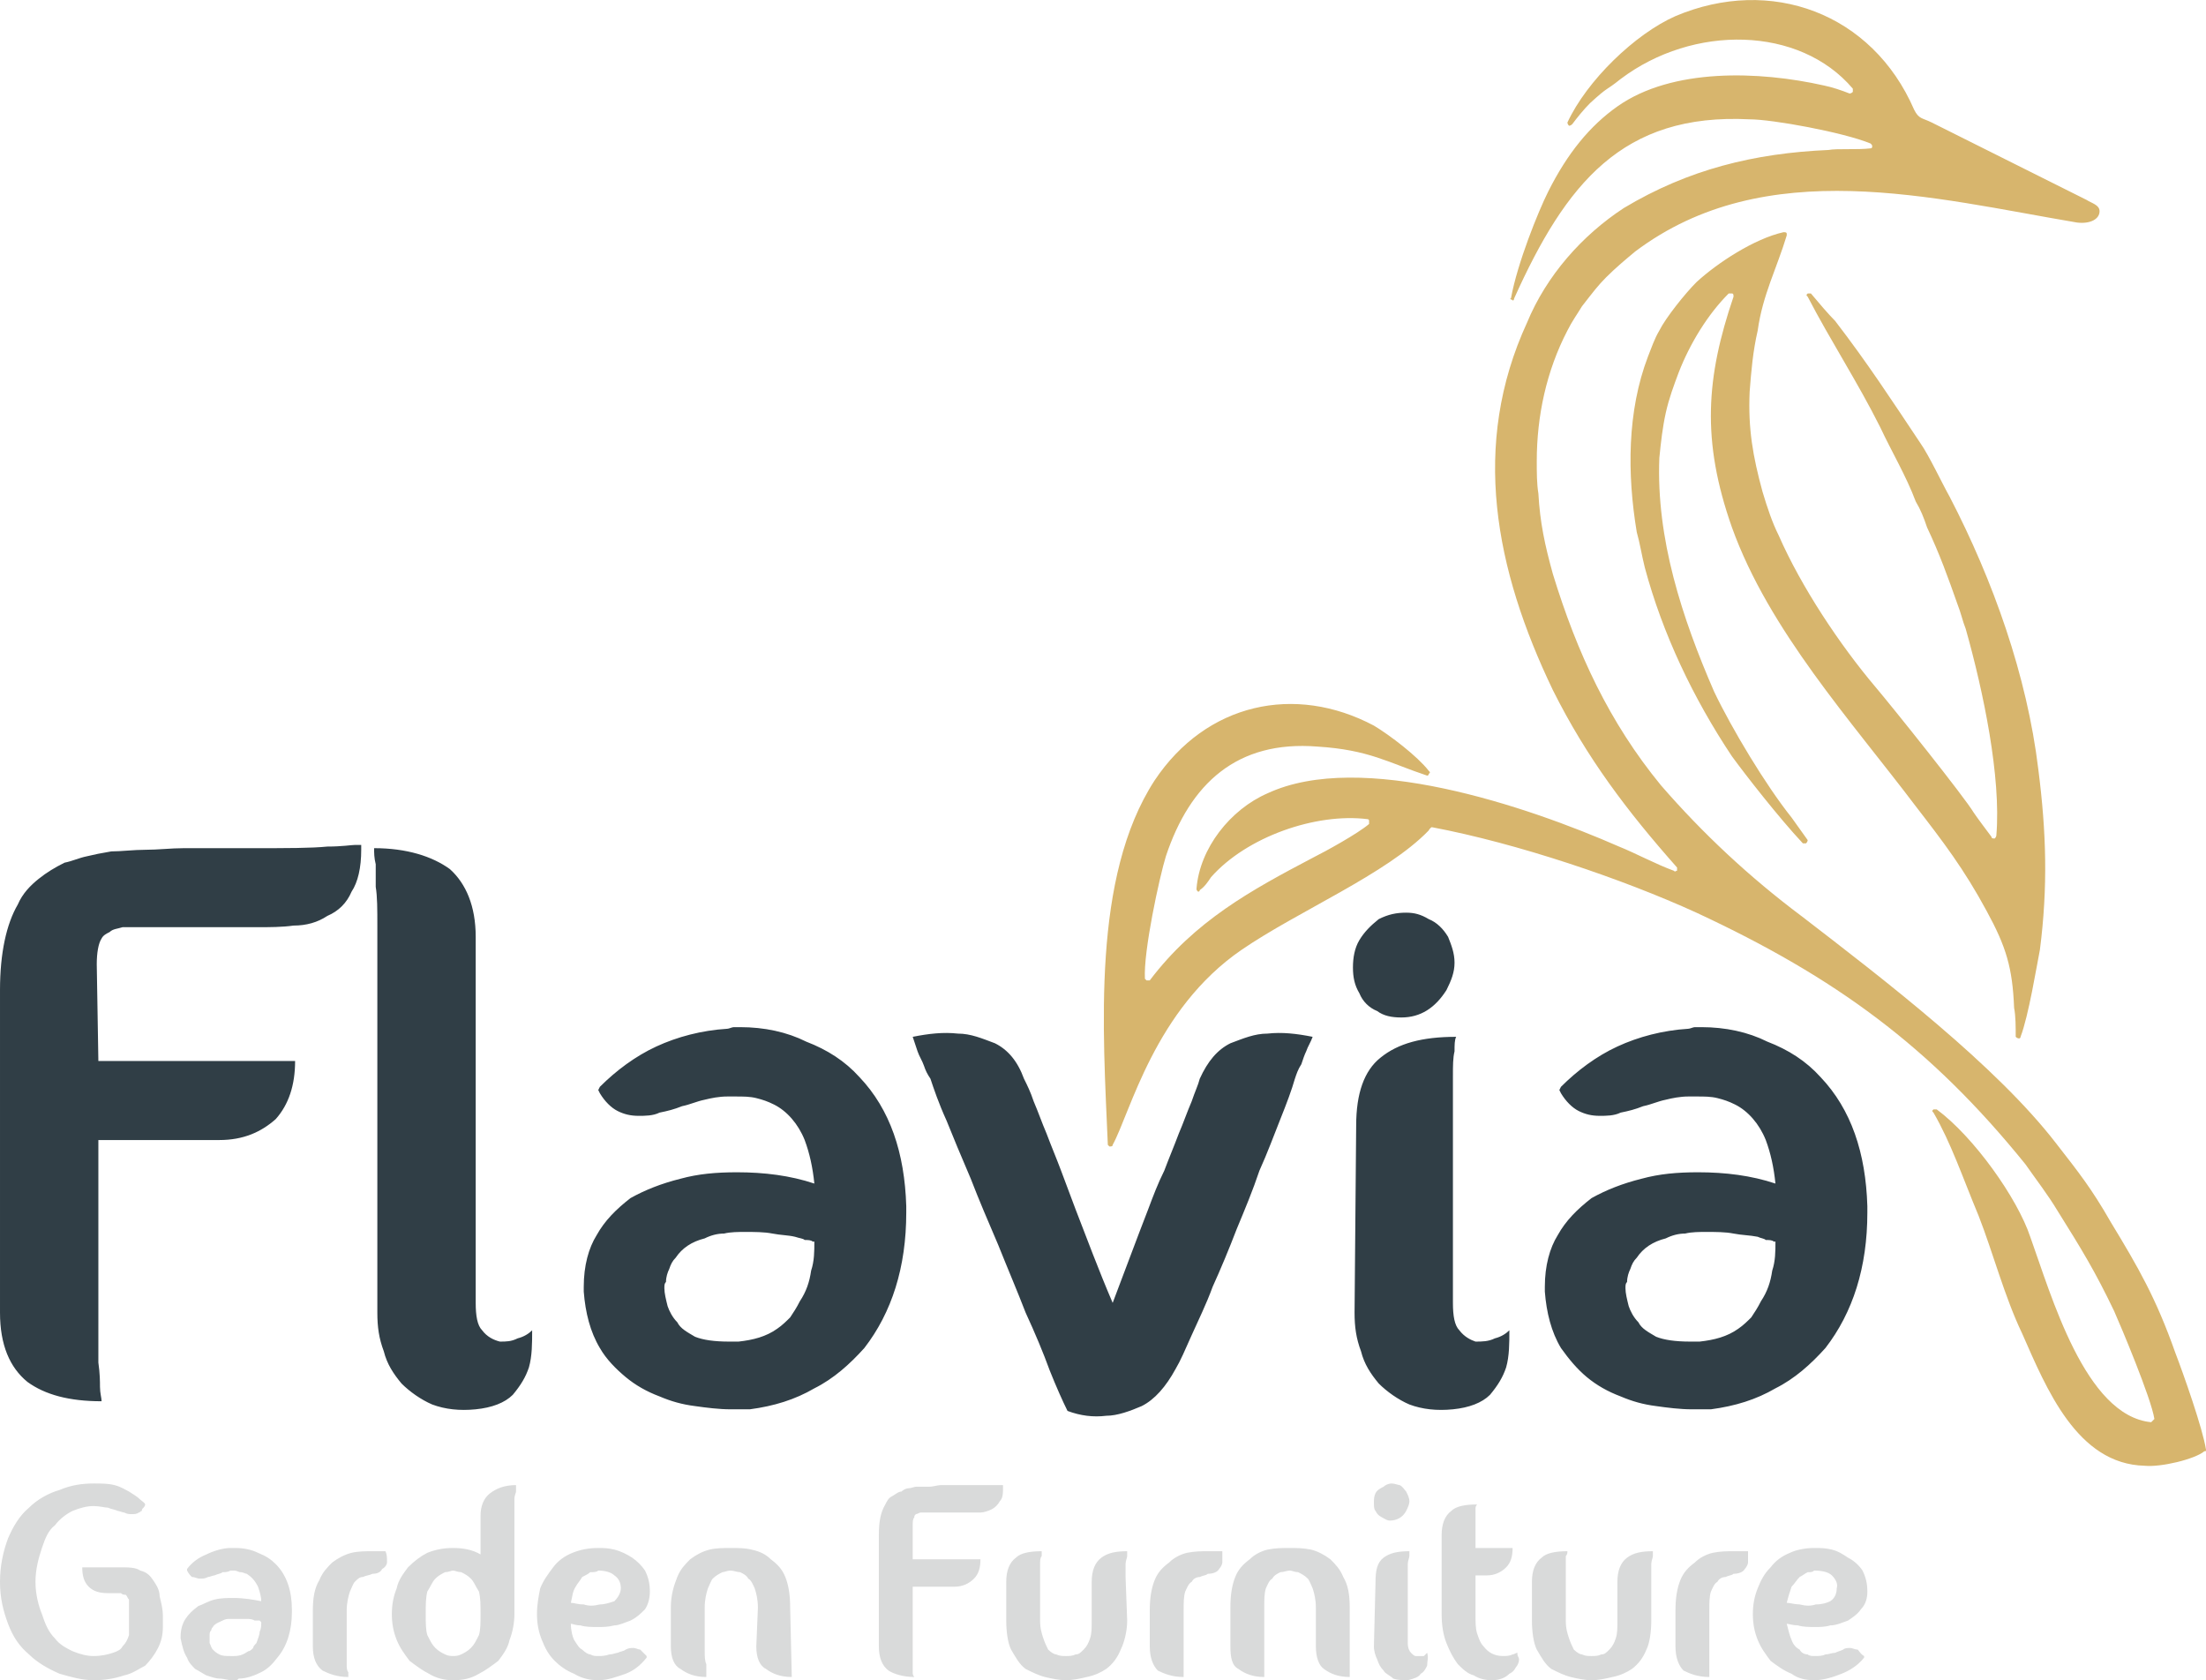 <?xml version="1.0" encoding="UTF-8"?>
<!DOCTYPE svg PUBLIC "-//W3C//DTD SVG 1.1//EN" "http://www.w3.org/Graphics/SVG/1.1/DTD/svg11.dtd">
<!-- Creator: CorelDRAW X8 -->
<svg xmlns="http://www.w3.org/2000/svg" xml:space="preserve" width="1368px" height="1042px" version="1.1" style="shape-rendering:geometricPrecision; text-rendering:geometricPrecision; image-rendering:optimizeQuality; fill-rule:evenodd; clip-rule:evenodd"
viewBox="0 0 1368 1042"
 xmlns:xlink="http://www.w3.org/1999/xlink">
 <defs>
  <style type="text/css">
   <![CDATA[
    .fil2 {fill:#D7B56D}
    .fil1 {fill:#D9DADA;fill-rule:nonzero}
    .fil0 {fill:#303E46;fill-rule:nonzero}
   ]]>
  </style>
 </defs>
 <g id="Layer_x0020_1">
  <g id="_2697846769056">
   <g>
    <path class="fil0" d="M61 821c0,10 0,18 0,24 1,7 1,12 1,15 0,4 1,7 1,9 -20,0 -35,-4 -46,-12 -11,-9 -17,-23 -17,-43l0 -200c0,-23 4,-41 11,-53 3,-7 8,-12 13,-16 5,-4 10,-7 16,-10 5,-1 9,-3 14,-4 4,-1 9,-2 15,-3 6,0 14,-1 21,-1 8,0 16,-1 24,-1l43 0c21,0 36,0 46,-1 9,0 15,-1 17,-1l1 0 3 0 0 3c0,11 -2,20 -6,26 -3,7 -8,12 -15,15 -6,4 -13,6 -21,6 -7,1 -15,1 -22,1l-84 0c-3,1 -6,1 -8,3 -2,1 -4,2 -5,4 -2,3 -3,9 -3,16l1 60 122 0c0,15 -4,27 -12,36 -9,8 -20,13 -35,13l-75 0 0 114zm269 4c0,8 0,16 -2,23 -2,6 -5,11 -10,17 -5,5 -13,8 -23,9 -10,1 -19,0 -27,-3 -7,-3 -14,-8 -19,-13 -5,-6 -9,-12 -11,-20 -3,-8 -4,-15 -4,-24l0 -240c0,-10 0,-18 -1,-24 0,-6 0,-11 0,-14 -1,-4 -1,-7 -1,-10 20,0 36,5 47,13 10,9 16,23 16,42l0 227c0,8 1,14 4,17 3,4 7,6 11,7 4,0 7,0 11,-2 4,-1 7,-3 9,-5zm61 -82c9,-5 19,-9 31,-12 11,-3 22,-4 35,-4 17,0 33,2 48,7 -1,-10 -3,-19 -6,-27 -4,-10 -11,-18 -19,-22 -4,-2 -7,-3 -11,-4 -4,-1 -8,-1 -13,-1l-5 0c-5,0 -10,1 -14,2 -5,1 -9,3 -14,4 -5,2 -9,3 -14,4 -4,2 -9,2 -13,2 -5,0 -9,-1 -13,-3 -4,-2 -8,-6 -11,-11l-1 -2 1 -2c10,-10 22,-19 35,-25 13,-6 28,-10 44,-11 1,0 3,-1 4,-1 1,0 2,0 4,0 15,0 29,3 41,9 13,5 24,12 33,22 19,20 28,47 29,80l0 4c0,34 -9,62 -26,84 -9,10 -19,19 -31,25 -12,7 -25,11 -40,13 -2,0 -4,0 -6,0 -2,0 -4,0 -6,0 -7,0 -15,-1 -22,-2 -8,-1 -15,-3 -22,-6 -8,-3 -15,-7 -21,-12 -6,-5 -12,-11 -16,-18 -6,-10 -9,-22 -10,-35l0 -3c0,-13 3,-24 8,-32 5,-9 12,-16 21,-23zm102 24c-4,-1 -9,-1 -14,-2 -5,-1 -11,-1 -17,-1 -4,0 -9,0 -13,1 -4,0 -8,1 -12,3 -8,2 -14,6 -18,12 -2,2 -3,4 -4,7 -1,2 -2,5 -2,8 -1,1 -1,2 -1,4 0,3 1,7 2,11 1,3 3,7 6,10 2,4 6,6 11,9 5,2 12,3 21,3 2,0 4,0 6,0 9,-1 17,-3 24,-8 3,-2 6,-5 8,-7 2,-3 4,-6 6,-10 4,-6 6,-12 7,-19 2,-6 2,-12 2,-18 0,0 0,0 0,0 -1,0 -1,0 -1,0 -1,-1 -3,-1 -5,-1 -1,-1 -3,-1 -6,-2zm236 82c-6,11 -13,19 -21,23 -7,3 -15,6 -22,6 -8,1 -16,0 -24,-3 -3,-6 -7,-15 -11,-25 -4,-11 -9,-23 -15,-36 -5,-13 -11,-27 -17,-42 -6,-14 -12,-28 -17,-41 -6,-14 -11,-26 -15,-36 -5,-11 -8,-20 -10,-26 -2,-3 -3,-5 -4,-8 -1,-3 -3,-6 -4,-9 -1,-3 -2,-6 -3,-9 10,-2 19,-3 28,-2 8,0 15,3 23,6 8,4 14,11 18,22 2,4 4,8 6,14 3,7 5,13 8,20 3,8 6,15 9,23 3,8 6,16 9,24 7,18 14,37 23,58 8,-21 15,-40 22,-58 3,-8 6,-16 10,-24 3,-8 6,-15 9,-23 3,-7 5,-13 8,-20 2,-6 4,-10 5,-14 5,-11 11,-18 19,-22 8,-3 15,-6 23,-6 9,-1 18,0 28,2 -1,3 -3,6 -4,9 -1,2 -2,5 -3,8 -2,3 -3,6 -4,9 -2,7 -5,15 -9,25 -4,10 -8,21 -13,32 -4,12 -9,24 -14,36 -5,13 -10,25 -15,36 -4,11 -9,21 -13,30 -4,9 -7,16 -10,21zm168 -235c-7,11 -16,17 -28,17 -6,0 -11,-1 -15,-4 -5,-2 -9,-6 -11,-11 -3,-5 -4,-10 -4,-16 0,-6 1,-12 4,-17 3,-5 7,-9 12,-13 6,-3 11,-4 17,-4 5,0 9,1 14,4 5,2 9,6 12,11 2,5 4,10 4,16 0,6 -2,11 -5,17zm39 211c-2,2 -5,4 -9,5 -4,2 -8,2 -12,2 -3,-1 -7,-3 -10,-7 -3,-3 -4,-9 -4,-17l0 -117c0,-10 0,-18 0,-24 0,-6 0,-11 1,-15 0,-4 0,-7 1,-9 -21,0 -36,4 -47,13 -10,8 -15,22 -15,42l-1 116c0,9 1,16 4,24 2,8 6,14 11,20 5,5 12,10 19,13 8,3 17,4 27,3 10,-1 18,-4 23,-9 5,-6 8,-11 10,-17 2,-7 2,-15 2,-23zm51 -82c9,-5 19,-9 31,-12 11,-3 22,-4 35,-4 17,0 33,2 48,7 -1,-10 -3,-19 -6,-27 -4,-10 -11,-18 -19,-22 -4,-2 -7,-3 -11,-4 -4,-1 -8,-1 -13,-1l-5 0c-5,0 -10,1 -14,2 -5,1 -9,3 -14,4 -5,2 -9,3 -14,4 -4,2 -9,2 -13,2 -5,0 -9,-1 -13,-3 -4,-2 -8,-6 -11,-11l-1 -2 1 -2c10,-10 22,-19 35,-25 13,-6 28,-10 44,-11 1,0 3,-1 4,-1 1,0 2,0 4,0 15,0 29,3 41,9 13,5 24,12 33,22 19,20 28,47 29,80l0 4c0,34 -9,62 -26,84 -9,10 -19,19 -31,25 -12,7 -25,11 -40,13 -2,0 -4,0 -6,0 -2,0 -4,0 -6,0 -7,0 -15,-1 -22,-2 -8,-1 -15,-3 -22,-6 -8,-3 -15,-7 -21,-12 -6,-5 -11,-11 -16,-18 -6,-10 -9,-22 -10,-35l0 -3c0,-13 3,-24 8,-32 5,-9 12,-16 21,-23zm103 24c-5,-1 -10,-1 -15,-2 -5,-1 -11,-1 -17,-1 -4,0 -9,0 -13,1 -4,0 -8,1 -12,3 -8,2 -14,6 -18,12 -2,2 -3,4 -4,7 -1,2 -2,5 -2,8 -1,1 -1,2 -1,4 0,3 1,7 2,11 1,3 3,7 6,10 2,4 6,6 11,9 5,2 12,3 21,3 2,0 4,0 6,0 9,-1 17,-3 24,-8 3,-2 6,-5 8,-7 2,-3 4,-6 6,-10 4,-6 6,-12 7,-19 2,-6 2,-12 2,-18 0,0 0,0 0,0 -1,0 -1,0 -1,0 -1,-1 -3,-1 -5,-1 -1,-1 -3,-1 -5,-2z"/>
    <path class="fil1" d="M67 988c-5,0 -9,-1 -12,-4 -3,-3 -4,-7 -4,-12l23 0c6,0 10,0 13,2 4,1 6,3 8,6 2,3 4,6 4,10 1,4 2,8 2,12l0 7c0,5 -1,9 -3,13 -2,4 -5,8 -8,11 -4,2 -8,5 -13,6 -6,2 -12,3 -19,3 -7,0 -14,-2 -21,-4 -7,-3 -14,-7 -19,-12 -6,-5 -10,-11 -13,-19 -3,-8 -5,-16 -5,-26 0,-10 2,-19 5,-27 3,-7 7,-14 13,-19 5,-5 12,-9 19,-11 7,-3 14,-4 21,-4 5,0 9,0 13,1 4,1 7,3 9,4 3,2 5,3 7,5 1,1 3,2 3,3 0,1 -1,2 -1,2 -1,1 -1,1 -1,2 -1,0 -1,1 -2,1 -1,1 -3,1 -4,1 -2,0 -3,0 -5,-1 -1,0 -3,-1 -4,-1 -2,-1 -4,-1 -6,-2 -2,0 -5,-1 -9,-1 -4,0 -8,1 -13,3 -4,2 -8,5 -11,9 -4,3 -6,8 -8,14 -2,6 -4,13 -4,21 0,8 2,15 4,20 2,6 4,11 8,15 3,4 7,6 11,8 5,2 9,3 13,3 5,0 9,-1 12,-2 3,-1 5,-2 6,-4 2,-2 3,-4 4,-7 0,-3 0,-6 0,-10l0 -8c0,-2 0,-3 0,-4 -1,-1 -1,-2 -2,-3 -1,0 -2,0 -3,-1l-4 0 -4 0zm56 8c3,-1 6,-3 10,-4 4,-1 8,-1 12,-1 6,0 12,1 17,2 0,-3 -1,-6 -2,-9 -2,-4 -4,-6 -7,-8 -1,0 -2,-1 -4,-1 -1,0 -2,-1 -4,-1l-2 0c-2,1 -3,1 -5,1 -1,1 -3,1 -5,2 -1,0 -3,1 -4,1 -2,1 -3,1 -5,1 -2,0 -3,-1 -5,-1 -1,-1 -2,-2 -3,-4l0 -1 0 0c3,-4 7,-7 12,-9 4,-2 10,-4 15,-4 1,0 1,0 1,0 1,0 1,0 2,0 5,0 10,1 14,3 5,2 8,4 11,7 7,7 10,17 10,28l0 2c0,11 -3,21 -9,28 -3,4 -6,7 -10,9 -4,2 -9,4 -14,4 -1,1 -1,1 -2,1 -1,0 -2,0 -2,0 -3,0 -5,-1 -8,-1 -2,0 -5,-1 -8,-2 -2,-1 -5,-3 -7,-4 -2,-2 -4,-4 -5,-7 -2,-3 -3,-7 -4,-12l0 -1c0,-4 1,-8 3,-11 2,-3 4,-5 8,-8zm35 9c-2,-1 -3,-1 -5,-1 -2,0 -4,0 -6,0 -2,0 -3,0 -5,0 -1,0 -2,0 -4,1 -2,1 -5,2 -6,4 -1,1 -1,2 -1,2 -1,1 -1,2 -1,3 0,1 0,1 0,2 0,1 0,2 0,3 1,2 1,3 2,4 1,1 2,2 4,3 2,1 4,1 7,1 1,0 2,0 2,0 4,0 6,-1 9,-3 1,0 2,-1 3,-2 0,-1 1,-2 2,-3 1,-3 2,-5 2,-7 1,-2 1,-4 1,-6 0,0 0,0 0,0 0,0 -1,-1 -1,-1 0,0 -1,0 -1,0 -1,0 -1,0 -2,0zm36 -6c0,-8 1,-14 4,-19 2,-5 5,-8 8,-11 4,-3 8,-5 12,-6 4,-1 9,-1 13,-1l8 0c1,2 1,4 1,7 0,1 -1,3 -3,4 -1,2 -3,3 -6,3 -2,1 -4,1 -6,2 -2,0 -3,1 -5,3 -1,1 -2,4 -3,6 -1,3 -2,7 -2,12l0 25c0,3 0,6 0,8 0,2 0,4 1,5 0,1 0,2 0,3 -7,0 -12,-2 -16,-4 -4,-3 -6,-8 -6,-15l0 -22zm125 2c0,5 -1,11 -3,16 -1,5 -4,9 -7,13 -4,3 -8,6 -12,8 -5,3 -10,4 -16,4 -5,0 -10,-1 -15,-4 -4,-2 -8,-5 -12,-8 -3,-4 -6,-8 -8,-13 -2,-5 -3,-10 -3,-16 0,-6 1,-11 3,-16 1,-5 4,-9 7,-13 4,-4 8,-7 12,-9 5,-2 10,-3 16,-3 6,0 12,1 17,4l0 -24c0,-6 2,-11 6,-14 4,-3 9,-5 16,-5 0,1 0,2 0,4 0,1 -1,2 -1,5 0,2 0,5 0,8l0 63zm-38 26c1,0 3,0 5,-1 2,-1 4,-2 6,-4 2,-2 3,-4 5,-8 1,-3 1,-8 1,-13 0,-6 0,-10 -1,-14 -2,-3 -3,-6 -5,-8 -2,-2 -4,-3 -6,-4 -2,0 -4,-1 -5,-1 -1,0 -3,1 -5,1 -2,1 -4,2 -6,4 -2,2 -3,5 -5,8 -1,4 -1,8 -1,14 0,5 0,10 1,13 2,4 3,6 5,8 2,2 4,3 6,4 2,1 4,1 5,1zm116 -4c1,1 3,3 4,4l0 1 0 0c-4,5 -8,8 -13,10 -6,2 -11,4 -17,4 -5,0 -10,-1 -15,-4 -5,-2 -9,-5 -12,-8 -4,-4 -6,-8 -8,-13 -2,-5 -3,-10 -3,-16 0,-6 1,-11 2,-16 2,-5 5,-9 8,-13 3,-4 7,-7 12,-9 5,-2 10,-3 16,-3 3,0 6,0 10,1 4,1 8,3 11,5 3,2 6,5 8,8 2,4 3,8 3,13 0,4 -1,8 -3,11 -3,3 -5,5 -9,7 -3,1 -7,3 -10,3 -4,1 -7,1 -10,1 -4,0 -8,0 -11,-1 -3,0 -5,-1 -6,-1 0,4 1,8 2,10 2,3 3,5 5,6 2,2 4,3 5,3 2,1 3,1 5,1 2,0 4,0 7,-1 2,0 4,-1 5,-1 2,-1 4,-1 5,-2 2,-1 3,-1 5,-1 1,0 3,1 4,1zm-26 -49c-1,1 -3,1 -5,1 -1,1 -3,2 -5,3 -1,2 -3,4 -4,6 -2,3 -2,6 -3,10 2,0 4,1 8,1 3,1 6,1 10,0 3,0 6,-1 9,-2 2,-2 4,-5 4,-8 0,-3 -1,-6 -4,-8 -2,-2 -6,-3 -10,-3zm45 23c0,-8 2,-14 4,-19 2,-5 5,-8 8,-11 4,-3 8,-5 12,-6 4,-1 9,-1 13,-1 5,0 9,0 13,1 5,1 9,3 12,6 4,3 7,6 9,11 2,5 3,11 3,19l1 43c-7,0 -12,-2 -16,-5 -4,-2 -6,-7 -6,-14l1 -24c0,-5 -1,-9 -2,-12 -1,-2 -2,-5 -4,-6 -1,-2 -3,-3 -5,-4 -2,0 -4,-1 -6,-1 -2,0 -4,1 -5,1 -2,1 -4,2 -6,4 -1,1 -2,4 -3,6 -1,3 -2,7 -2,12l0 26c0,4 0,7 1,9 0,2 0,4 0,5 0,1 0,2 0,3 -7,0 -12,-2 -16,-5 -4,-2 -6,-7 -6,-14l0 -24zm150 26c0,4 0,7 0,9 0,2 0,4 0,5 0,1 0,2 1,3 -7,0 -13,-2 -16,-4 -4,-3 -6,-8 -6,-15l0 -69c0,-8 1,-14 4,-19 1,-2 2,-4 4,-5 2,-1 4,-3 6,-3 1,-1 3,-2 4,-2 2,0 4,-1 5,-1 3,0 5,0 8,0 3,0 5,-1 8,-1l15 0c7,0 13,0 16,0 3,0 5,0 6,0l0 0 1 0 0 1c0,4 0,7 -2,9 -1,2 -3,4 -5,5 -2,1 -5,2 -7,2 -3,0 -5,0 -8,0l-29 0c-1,0 -2,1 -3,1 -1,1 -1,1 -1,2 -1,1 -1,3 -1,5l0 21 42 0c0,5 -1,9 -4,12 -3,3 -7,5 -12,5l-26 0 0 39zm133 -18c0,7 -2,14 -4,18 -2,5 -5,9 -9,12 -3,2 -7,4 -12,5 -4,1 -9,2 -13,2 -4,0 -9,-1 -13,-2 -4,-1 -8,-3 -12,-5 -4,-3 -6,-7 -9,-12 -2,-4 -3,-11 -3,-18l0 -24c0,-7 2,-12 6,-15 3,-3 9,-4 16,-4 0,1 0,2 0,3 -1,1 -1,3 -1,5 0,2 0,5 0,8l0 27c0,5 1,8 2,11 1,3 2,5 3,7 2,2 4,3 5,3 2,1 4,1 6,1 2,0 4,0 6,-1 2,0 3,-1 5,-3 2,-2 3,-4 4,-7 1,-3 1,-6 1,-11l0 -24c0,-7 2,-12 6,-15 4,-3 9,-4 16,-4 0,1 0,2 0,3 0,1 -1,3 -1,5 0,2 0,5 0,8l1 27zm14 -6c0,-8 1,-14 3,-19 2,-5 5,-8 9,-11 3,-3 7,-5 11,-6 5,-1 9,-1 13,-1l9 0c0,2 0,4 0,7 0,1 -1,3 -2,4 -1,2 -4,3 -7,3 -1,1 -3,1 -5,2 -2,0 -4,1 -5,3 -2,1 -3,4 -4,6 -1,3 -1,7 -1,12l0 25c0,3 0,6 0,8 0,2 0,4 0,5 0,1 0,2 0,3 -7,0 -12,-2 -16,-4 -3,-3 -5,-8 -5,-15l0 -22zm50 -2c0,-8 1,-14 3,-19 2,-5 5,-8 9,-11 3,-3 7,-5 11,-6 5,-1 9,-1 14,-1 4,0 8,0 13,1 4,1 8,3 12,6 3,3 6,6 8,11 3,5 4,11 4,19l0 43c-7,0 -12,-2 -16,-5 -3,-2 -5,-7 -5,-14l0 -24c0,-5 -1,-9 -2,-12 -1,-2 -2,-5 -3,-6 -2,-2 -4,-3 -6,-4 -2,0 -4,-1 -5,-1 -2,0 -4,1 -6,1 -2,1 -4,2 -5,4 -2,1 -3,4 -4,6 -1,3 -1,7 -1,12l0 26c0,4 0,7 0,9 0,2 0,4 0,5 0,1 0,2 0,3 -7,0 -12,-2 -16,-5 -4,-2 -5,-7 -5,-14l0 -24zm109 -60c-2,4 -6,6 -10,6 -2,0 -3,-1 -5,-2 -2,-1 -3,-2 -4,-4 -1,-1 -1,-3 -1,-5 0,-2 0,-4 1,-6 1,-2 3,-3 5,-4 1,-1 3,-2 5,-2 2,0 4,1 5,1 2,1 3,3 4,4 1,2 2,4 2,6 0,2 -1,4 -2,6zm13 88c0,0 -1,1 -2,2 -2,0 -3,0 -5,0 -1,0 -2,-1 -3,-2 -1,-1 -2,-3 -2,-6l0 -41c0,-3 0,-6 0,-8 0,-2 1,-4 1,-5 0,-1 0,-3 0,-3 -7,0 -12,1 -16,4 -4,3 -5,8 -5,15l-1 40c0,3 1,6 2,8 1,3 2,5 4,7 1,2 4,3 6,5 3,1 6,1 9,1 4,-1 7,-2 8,-4 2,-1 3,-3 4,-5 0,-3 1,-5 0,-8zm56 0c0,0 0,1 0,1 0,1 1,2 1,3 0,2 -1,4 -2,5 -1,2 -2,3 -4,4 -3,3 -7,4 -11,4 -4,0 -8,-1 -11,-3 -4,-1 -7,-4 -10,-7 -3,-4 -5,-8 -7,-13 -2,-5 -3,-11 -3,-18l0 -49c0,-7 2,-12 6,-15 3,-3 9,-4 16,-4 -1,1 -1,2 -1,3 0,1 0,3 0,5 0,2 0,5 0,8l0 11 23 0c0,5 -1,9 -4,12 -3,3 -7,5 -12,5l-7 0 0 24c0,5 0,9 1,12 1,3 2,6 4,8 3,4 7,6 12,6 2,0 4,0 6,-1 1,0 2,-1 3,-1zm83 -20c0,7 -1,14 -3,18 -2,5 -5,9 -9,12 -3,2 -7,4 -12,5 -4,1 -9,2 -13,2 -4,0 -9,-1 -13,-2 -4,-1 -8,-3 -12,-5 -4,-3 -6,-7 -9,-12 -2,-4 -3,-11 -3,-18l0 -24c0,-7 2,-12 6,-15 3,-3 9,-4 16,-4 0,1 0,2 -1,3 0,1 0,3 0,5 0,2 0,5 0,8l0 27c0,5 1,8 2,11 1,3 2,5 3,7 2,2 4,3 5,3 2,1 4,1 6,1 2,0 4,0 6,-1 2,0 3,-1 5,-3 2,-2 3,-4 4,-7 1,-3 1,-6 1,-11l0 -24c0,-7 2,-12 6,-15 4,-3 9,-4 16,-4 0,1 0,2 0,3 0,1 -1,3 -1,5 0,2 0,5 0,8l0 27zm15 -6c0,-8 1,-14 3,-19 2,-5 5,-8 9,-11 3,-3 7,-5 11,-6 5,-1 9,-1 13,-1l9 0c0,2 0,4 0,7 0,1 -1,3 -2,4 -1,2 -4,3 -7,3 -1,1 -3,1 -5,2 -2,0 -4,1 -5,3 -2,1 -3,4 -4,6 -1,3 -1,7 -1,12l0 25c0,3 0,6 0,8 0,2 0,4 0,5 0,1 0,2 0,3 -7,0 -12,-2 -16,-4 -3,-3 -5,-8 -5,-15l0 -22zm113 24c1,1 2,3 4,4l0 1 0 0c-4,5 -9,8 -14,10 -5,2 -11,4 -17,4 -5,0 -10,-1 -14,-4 -5,-2 -9,-5 -13,-8 -3,-4 -6,-8 -8,-13 -2,-5 -3,-10 -3,-16 0,-6 1,-11 3,-16 2,-5 4,-9 8,-13 3,-4 7,-7 12,-9 4,-2 10,-3 15,-3 4,0 7,0 11,1 4,1 7,3 10,5 4,2 7,5 9,8 2,4 3,8 3,13 0,4 -1,8 -4,11 -2,3 -5,5 -8,7 -3,1 -7,3 -11,3 -3,1 -7,1 -9,1 -4,0 -8,0 -11,-1 -3,0 -6,-1 -7,-1 1,4 2,8 3,10 1,3 3,5 5,6 1,2 3,3 5,3 1,1 3,1 4,1 3,0 5,0 7,-1 2,0 4,-1 6,-1 2,-1 3,-1 5,-2 1,-1 3,-1 4,-1 2,0 3,1 5,1zm-27 -49c-1,1 -2,1 -4,1 -2,1 -3,2 -5,3 -2,2 -3,4 -5,6 -1,3 -2,6 -3,10 2,0 5,1 8,1 4,1 7,1 10,0 4,0 7,-1 9,-2 3,-2 4,-5 4,-8 1,-3 -1,-6 -3,-8 -2,-2 -6,-3 -11,-3z"/>
   </g>
   <path class="fil2" d="M1117 568c52,40 121,93 158,141 14,18 22,28 34,49 17,28 28,47 40,81 5,13 17,47 19,60 0,1 0,1 -1,1 -6,5 -27,10 -37,9 -42,-1 -61,-48 -76,-82 -11,-23 -18,-50 -27,-73 -10,-24 -17,-45 -28,-64 -1,-1 -1,-1 0,-2 1,0 1,0 2,0 23,17 50,55 58,79 0,0 0,0 0,0 13,36 34,111 75,115 0,0 1,-1 1,-1 0,0 1,-1 1,-1 -2,-13 -21,-58 -25,-67 -12,-25 -20,-38 -35,-62 -6,-10 -13,-19 -20,-29 0,0 0,0 0,0 -59,-73 -118,-116 -204,-156 -46,-21 -111,-43 -164,-53 0,0 -1,0 -1,1 0,0 0,-1 -1,1 -26,27 -81,50 -116,74 -54,37 -69,101 -80,121 0,1 -1,1 -2,1 0,0 -1,-1 -1,-1 -3,-71 -10,-166 29,-226 32,-48 87,-60 136,-34 10,6 27,19 34,28 1,1 1,1 0,2 0,1 -1,1 -1,1 -24,-8 -36,-16 -68,-18 -50,-4 -79,23 -94,68 -4,13 -14,59 -13,76 0,0 1,1 1,1 1,0 2,0 2,0 28,-37 63,-56 101,-76 8,-4 28,-15 35,-21 0,-1 0,-1 0,-2 0,-1 -1,-1 -1,-1 -32,-4 -75,11 -97,36 -2,3 -4,6 -7,8 0,1 -1,1 -1,1 -1,-1 -1,-1 -1,-2 2,-25 21,-49 44,-59 58,-27 161,8 218,33 10,4 23,11 34,15 1,1 1,0 2,0 0,-1 0,-2 0,-2 -31,-35 -56,-68 -77,-110 -36,-75 -51,-152 -16,-228 12,-29 34,-54 60,-71 40,-24 81,-34 127,-36 5,-1 18,0 26,-1 0,0 1,0 1,-1 0,-1 0,-1 -1,-2 -17,-7 -61,-15 -75,-15 -79,-4 -114,40 -146,111 0,1 -1,2 -1,1 -1,0 -2,-1 -1,-1 4,-22 17,-54 23,-66 12,-24 26,-41 43,-53 34,-24 88,-22 128,-13 5,1 11,3 16,5 1,0 2,-1 2,-1 0,-1 0,-1 0,-2 -33,-39 -99,-40 -144,-6 -10,8 -7,4 -19,15 -4,4 -8,9 -11,13 -1,1 -2,1 -2,1 -1,-1 -1,-2 -1,-2 12,-26 42,-55 67,-66 59,-25 122,-2 148,58 3,6 5,5 11,8l96 48c3,2 8,3 8,7 0,5 -6,8 -14,7 -89,-15 -193,-43 -274,18 -6,5 -12,10 -18,16 -5,5 -8,9 -15,18 -3,5 -6,9 -9,15 -13,25 -19,53 -19,81 0,7 0,14 1,20 1,18 4,32 9,50 15,49 35,92 67,131 26,30 55,57 87,81zm-84 -312c-2,9 -3,18 -4,28 -2,50 14,99 34,145 0,0 0,0 0,0 11,23 32,58 48,78l10 14c0,0 0,1 -1,2 0,0 -1,0 -2,0 -15,-16 -36,-43 -44,-54 -24,-36 -43,-76 -54,-117 -2,-8 -3,-15 -5,-22 -6,-36 -6,-75 7,-109 2,-5 4,-11 7,-16 4,-8 16,-23 23,-30 13,-12 36,-27 54,-31 1,0 2,0 2,1 0,0 0,1 0,1 -6,20 -15,37 -18,59 -3,13 -4,25 -5,38 -1,23 2,40 8,62 3,10 6,19 10,27 14,32 38,68 60,94 11,13 55,68 61,78 2,3 8,11 11,15 0,1 1,1 2,1 0,0 1,-1 1,-2 3,-36 -8,-89 -19,-128 -2,-5 -3,-10 -5,-15 -6,-17 -11,-31 -19,-48 -2,-6 -4,-11 -7,-16 -6,-16 -15,-31 -22,-46 -14,-28 -31,-54 -45,-81 -1,-1 -1,-1 0,-2 1,0 1,0 2,0 5,6 11,13 15,17 0,0 0,0 0,0 20,26 35,49 53,76 5,7 14,26 18,33 27,52 48,111 55,169 5,39 6,73 1,112 -2,10 -7,41 -12,54 0,1 -1,1 -1,1 -1,0 -2,-1 -2,-1 0,-6 0,-13 -1,-18 -1,-25 -5,-38 -17,-60 -14,-26 -27,-43 -44,-65 -40,-53 -91,-109 -114,-173 -19,-54 -16,-93 1,-143 0,-1 0,-2 -1,-2 -1,0 -1,0 -2,0 -13,13 -24,31 -31,49 -3,8 -6,16 -8,25z"/>
  </g>
 </g>
</svg>
